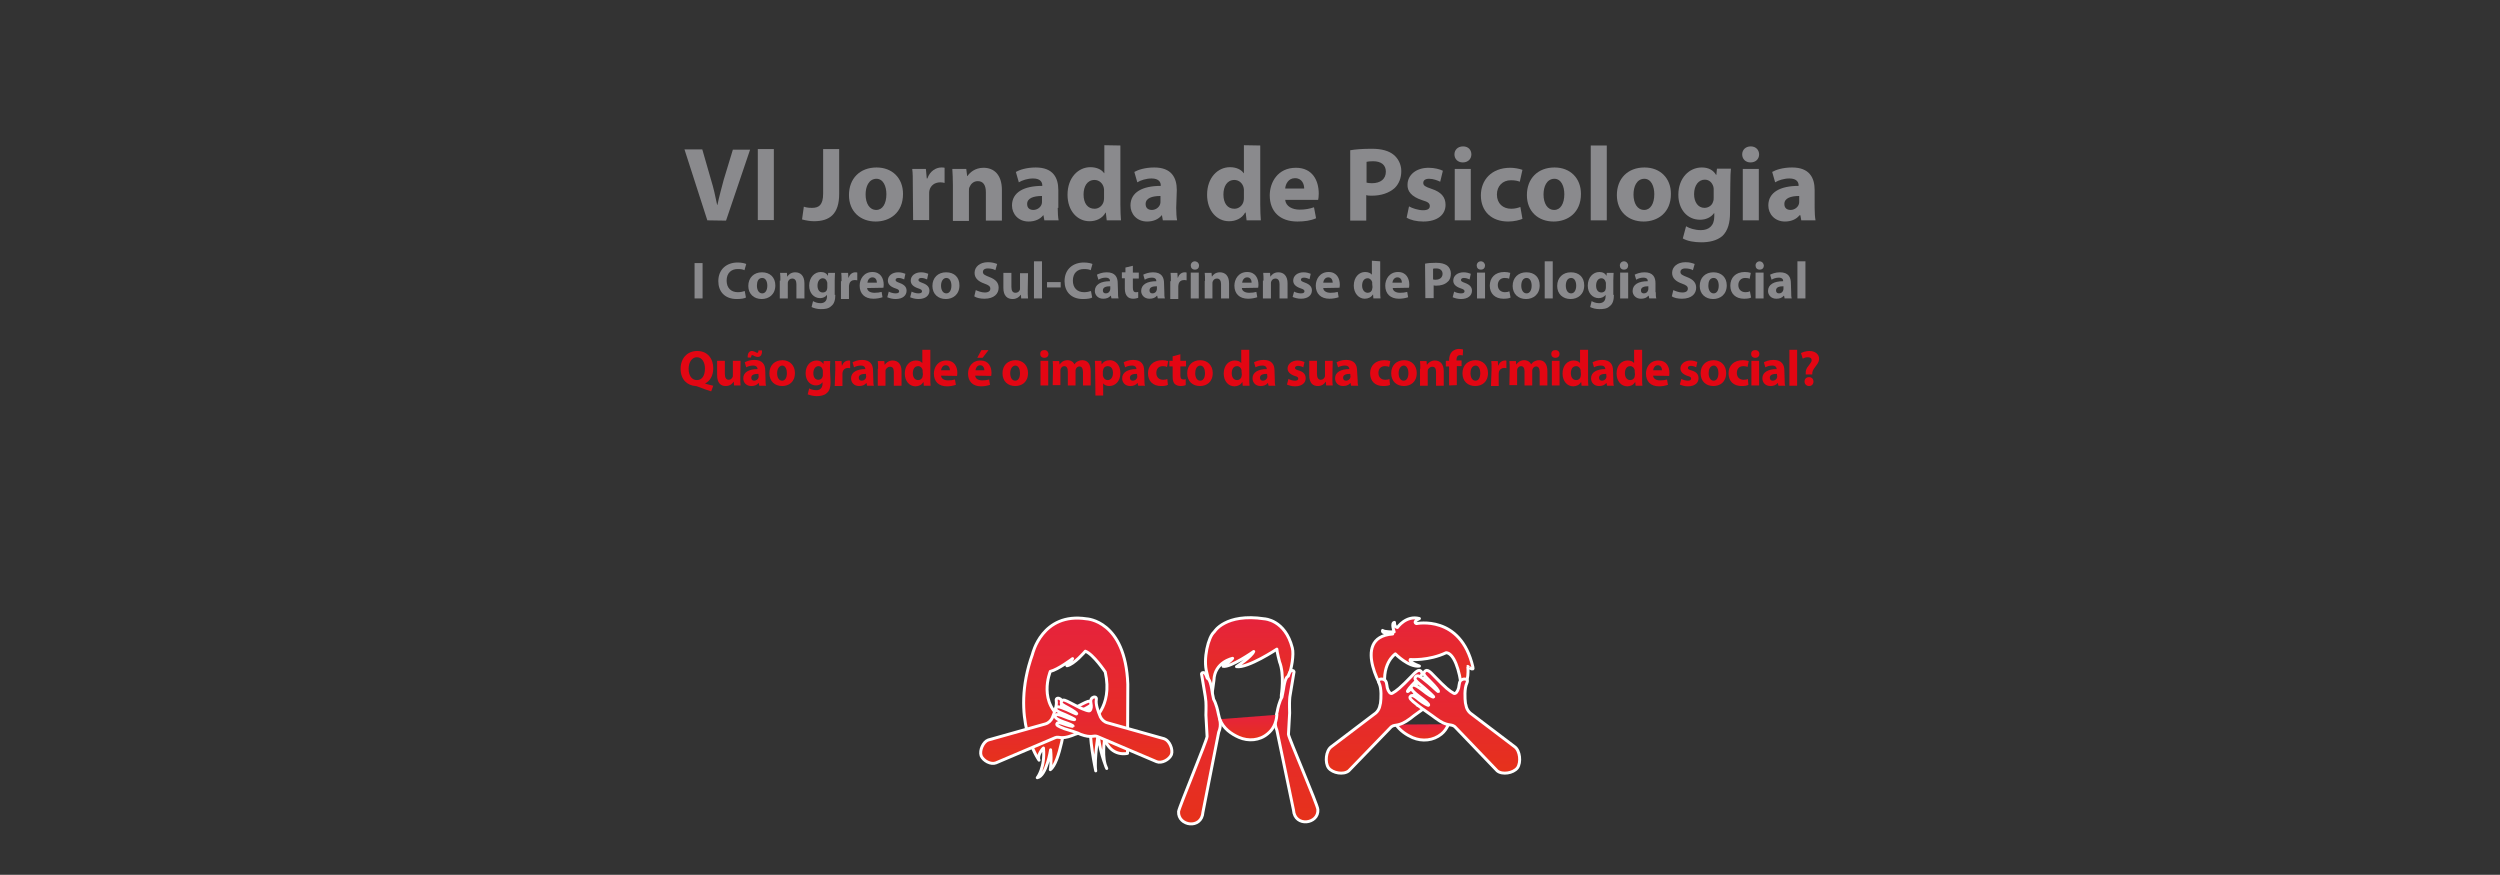 <?xml version="1.0" encoding="utf-8"?>
<!-- Generator: Adobe Illustrator 18.0.0, SVG Export Plug-In . SVG Version: 6.00 Build 0)  -->
<!DOCTYPE svg PUBLIC "-//W3C//DTD SVG 1.1//EN" "http://www.w3.org/Graphics/SVG/1.1/DTD/svg11.dtd">
<svg version="1.1" id="Camada_1" xmlns="http://www.w3.org/2000/svg" xmlns:xlink="http://www.w3.org/1999/xlink" x="0px" y="0px"
	 viewBox="0 448 841.9 294.6" enable-background="new 0 448 841.9 294.6" xml:space="preserve">
<rect x="0" y="448" width="841.9" height="294.6" fill="#333333" stroke="none"/>
<g>
	<path fill="#8A8A8D" d="M238.2,522.2l-7.7-23.9h6l2.9,10.1c0.9,2.9,1.5,5.6,2.1,8.6h0.1c0.6-2.9,1.4-5.7,2.1-8.4l3.1-10.2h5.8
		l-8.1,23.9L238.2,522.2L238.2,522.2z"/>
	<path fill="#8A8A8D" d="M260.6,498.2v23.9h-5.4v-23.9C255.2,498.2,260.6,498.2,260.6,498.2z"/>
	<path fill="#8A8A8D" d="M277.2,498.2h5.4v15.1c0,6.8-3.2,9.2-8.5,9.2c-1.3,0-2.9-0.3-4-0.6l0.6-4.3c0.8,0.3,1.7,0.4,2.8,0.4
		c2.3,0,3.7-1,3.7-4.8L277.2,498.2L277.2,498.2z"/>
	<path fill="#8A8A8D" d="M304.1,513.3c0,6.4-4.5,9.3-9.2,9.3c-5.1,0-9-3.3-9-8.9s3.7-9.3,9.3-9.3C300.5,504.4,304.1,508,304.1,513.3
		z M291.5,513.5c0,3,1.3,5.2,3.6,5.2c2.1,0,3.4-2.1,3.4-5.3c0-2.6-1-5.2-3.4-5.2C292.5,508.3,291.5,510.9,291.5,513.5z"/>
	<path fill="#8A8A8D" d="M307.4,510.6c0-2.6,0-4.3-0.2-5.7h4.6l0.3,3.2h0.2c0.9-2.6,3-3.7,4.7-3.7c0.5,0,0.8,0,1.1,0.1v5.1
		c-0.4-0.1-0.9-0.2-1.4-0.2c-2,0-3.3,1.1-3.7,2.7c-0.1,0.3-0.1,0.8-0.1,1.2v8.8h-5.4L307.4,510.6L307.4,510.6z"/>
	<path fill="#8A8A8D" d="M320.9,510.4c0-2.1-0.1-4-0.2-5.5h4.7l0.3,2.4h0.1c0.7-1.1,2.5-2.8,5.4-2.8c3.6,0,6.2,2.4,6.2,7.5v10.3H332
		v-9.6c0-2.2-0.8-3.7-2.7-3.7c-1.5,0-2.4,1-2.8,2c-0.2,0.3-0.2,0.9-0.2,1.4v10h-5.4V510.4L320.9,510.4z"/>
	<path fill="#8A8A8D" d="M356.2,518c0,1.6,0.1,3.2,0.3,4.2h-4.8l-0.3-1.7h-0.1c-1.1,1.4-2.9,2.1-4.9,2.1c-3.5,0-5.6-2.6-5.6-5.4
		c0-4.5,4.1-6.6,10.2-6.6v-0.2c0-0.9-0.5-2.3-3.1-2.3c-1.8,0-3.7,0.6-4.8,1.3l-1-3.5c1.2-0.7,3.6-1.5,6.7-1.5c5.8,0,7.6,3.4,7.6,7.6
		V518L356.2,518z M350.9,514c-2.8,0-5,0.7-5,2.7c0,1.4,0.9,2,2.1,2c1.3,0,2.5-0.9,2.8-2c0.1-0.3,0.1-0.6,0.1-0.9V514L350.9,514z"/>
	<path fill="#8A8A8D" d="M377.3,497v20c0,2,0.1,4,0.2,5.2h-4.8l-0.3-2.6h-0.1c-1.1,2-3.2,2.9-5.4,2.9c-4.1,0-7.4-3.5-7.4-8.9
		c0-5.9,3.7-9.3,7.7-9.3c2.1,0,3.8,0.8,4.6,2h0.1v-9.4L377.3,497L377.3,497z M371.8,512.2c0-0.3,0-0.7-0.1-1
		c-0.3-1.4-1.5-2.6-3.1-2.6c-2.5,0-3.7,2.2-3.7,4.9c0,3,1.4,4.8,3.7,4.8c1.5,0,2.8-1.1,3.1-2.6c0.1-0.4,0.1-0.9,0.1-1.3L371.8,512.2
		L371.8,512.2z"/>
	<path fill="#8A8A8D" d="M396.1,518c0,1.6,0.1,3.2,0.3,4.2h-4.8l-0.3-1.7h-0.1c-1.1,1.4-2.9,2.1-4.9,2.1c-3.5,0-5.6-2.6-5.6-5.4
		c0-4.5,4.1-6.6,10.2-6.6v-0.2c0-0.9-0.5-2.3-3.1-2.3c-1.8,0-3.7,0.6-4.8,1.3l-1-3.5c1.2-0.7,3.6-1.5,6.7-1.5c5.8,0,7.6,3.4,7.6,7.6
		L396.1,518L396.1,518z M390.8,514c-2.8,0-5,0.7-5,2.7c0,1.4,0.9,2,2.1,2c1.3,0,2.5-0.9,2.8-2c0.1-0.3,0.1-0.6,0.1-0.9V514z"/>
	<path fill="#8A8A8D" d="M424.4,497v20c0,2,0.1,4,0.2,5.2h-4.8l-0.3-2.6h-0.2c-1.1,2-3.2,2.9-5.4,2.9c-4.1,0-7.4-3.5-7.4-8.9
		c0-5.9,3.7-9.3,7.7-9.3c2.1,0,3.8,0.8,4.6,2h0.1v-9.4L424.4,497L424.4,497z M418.9,512.2c0-0.3,0-0.7-0.1-1
		c-0.3-1.4-1.5-2.6-3.1-2.6c-2.5,0-3.7,2.2-3.7,4.9c0,3,1.4,4.8,3.7,4.8c1.5,0,2.8-1.1,3.1-2.6c0.1-0.4,0.1-0.9,0.1-1.3L418.9,512.2
		L418.9,512.2z"/>
	<path fill="#8A8A8D" d="M432.8,515.3c0.2,2.2,2.4,3.3,4.9,3.3c1.9,0,3.3-0.3,4.8-0.8l0.7,3.7c-1.8,0.8-3.9,1.1-6.3,1.1
		c-5.9,0-9.3-3.4-9.3-8.8c0-4.4,2.7-9.3,8.8-9.3c5.6,0,7.7,4.3,7.7,8.7c0,0.9-0.1,1.7-0.2,2.1L432.8,515.3L432.8,515.3z
		 M439.2,511.5c0-1.3-0.6-3.5-3.1-3.5c-2.3,0-3.2,2.1-3.3,3.5H439.2z"/>
	<path fill="#8A8A8D" d="M454.7,498.6c1.7-0.3,4-0.5,7.3-0.5s5.7,0.7,7.3,2c1.5,1.2,2.6,3.2,2.6,5.5c0,2.4-0.8,4.3-2.2,5.7
		c-1.9,1.7-4.6,2.6-7.7,2.6c-0.7,0-1.4,0-1.9-0.2v8.6h-5.4V498.6z M460.2,509.5c0.4,0.1,1,0.2,1.8,0.2c2.9,0,4.7-1.4,4.7-3.9
		c0-2.2-1.5-3.5-4.3-3.5c-1.1,0-1.8,0.1-2.2,0.2V509.5z"/>
	<path fill="#8A8A8D" d="M474.5,517.5c1,0.6,3.1,1.3,4.7,1.3c1.6,0,2.3-0.5,2.3-1.4s-0.5-1.4-2.6-2c-3.7-1.2-5-3.1-4.9-5.2
		c0-3.2,2.8-5.7,7.1-5.7c2,0,3.8,0.5,4.8,1l-0.9,3.7c-0.8-0.4-2.3-1-3.7-1c-1.3,0-2,0.5-2,1.4c0,0.9,0.7,1.3,2.8,2
		c3.3,1.1,4.7,2.8,4.7,5.4c0,3.2-2.6,5.6-7.5,5.6c-2.3,0-4.3-0.5-5.6-1.3L474.5,517.5z"/>
	<path fill="#8A8A8D" d="M495.5,500c0,1.5-1.1,2.7-2.9,2.7c-1.7,0-2.8-1.2-2.8-2.7c0-1.5,1.1-2.7,2.9-2.7S495.5,498.5,495.5,500z
		 M489.9,522.2v-17.3h5.4v17.3H489.9z"/>
	<path fill="#8A8A8D" d="M512.7,521.7c-0.9,0.4-2.8,0.9-4.8,0.9c-5.6,0-9.2-3.4-9.2-8.8c0-5.1,3.5-9.3,9.9-9.3c1.4,0,3,0.3,4.1,0.7
		l-0.9,4c-0.7-0.3-1.6-0.5-3-0.5c-2.8,0-4.7,2-4.7,4.8c0,3.1,2.1,4.8,4.8,4.8c1.3,0,2.3-0.3,3.1-0.6L512.7,521.7z"/>
	<path fill="#8A8A8D" d="M532.4,513.3c0,6.4-4.5,9.3-9.2,9.3c-5.1,0-9-3.3-9-8.9s3.7-9.3,9.3-9.3C528.8,504.4,532.4,508,532.4,513.3
		z M519.8,513.5c0,3,1.3,5.2,3.6,5.2c2.1,0,3.4-2.1,3.4-5.3c0-2.6-1-5.2-3.4-5.2C520.8,508.3,519.8,510.9,519.8,513.5z"/>
	<path fill="#8A8A8D" d="M535.7,497h5.4v25.2h-5.4V497z"/>
	<path fill="#8A8A8D" d="M562.7,513.3c0,6.4-4.5,9.3-9.2,9.3c-5.1,0-9-3.3-9-8.9s3.7-9.3,9.3-9.3C559.1,504.4,562.7,508,562.7,513.3
		z M550.1,513.5c0,3,1.3,5.2,3.6,5.2c2.1,0,3.4-2.1,3.4-5.3c0-2.6-1-5.2-3.4-5.2C551.1,508.3,550.1,510.9,550.1,513.5z"/>
	<path fill="#8A8A8D" d="M582.6,519.7c0,3.3-0.7,6-2.6,7.8c-1.9,1.6-4.5,2.1-7.1,2.1c-2.3,0-4.7-0.4-6.2-1.3l1.1-4.1
		c1.1,0.7,3,1.3,5,1.3c2.6,0,4.5-1.4,4.5-4.6v-1.1h-0.1c-1,1.4-2.7,2.2-4.7,2.2c-4.3,0-7.3-3.5-7.3-8.4c0-5.6,3.6-9.2,7.9-9.2
		c2.4,0,3.9,1,4.8,2.5h0.1l0.2-2.1h4.7c-0.1,1.1-0.2,2.6-0.2,5.2L582.6,519.7L582.6,519.7z M577.1,511.9c0-0.3,0-0.7-0.1-1
		c-0.4-1.4-1.4-2.4-2.9-2.4c-2,0-3.6,1.8-3.6,4.9c0,2.6,1.3,4.6,3.5,4.6c1.4,0,2.6-0.9,2.9-2.1c0.2-0.4,0.2-1,0.2-1.4V511.9z"/>
	<path fill="#8A8A8D" d="M592.4,500c0,1.5-1.1,2.7-2.9,2.7c-1.7,0-2.8-1.2-2.8-2.7c0-1.5,1.1-2.7,2.9-2.7
		C591.3,497.3,592.4,498.5,592.4,500z M586.9,522.2v-17.3h5.4v17.3H586.9z"/>
	<path fill="#8A8A8D" d="M611.1,518c0,1.6,0.1,3.2,0.3,4.2h-4.8l-0.3-1.7H606c-1.1,1.4-2.9,2.1-4.9,2.1c-3.5,0-5.6-2.6-5.6-5.4
		c0-4.5,4.1-6.6,10.2-6.6v-0.2c0-0.9-0.5-2.3-3.1-2.3c-1.8,0-3.7,0.6-4.8,1.3l-1-3.5c1.2-0.7,3.6-1.5,6.7-1.5c5.8,0,7.6,3.4,7.6,7.6
		L611.1,518L611.1,518z M605.9,514c-2.8,0-5,0.7-5,2.7c0,1.4,0.9,2,2.1,2c1.3,0,2.5-0.9,2.8-2c0.1-0.3,0.1-0.6,0.1-0.9L605.9,514
		L605.9,514z"/>
</g>
<g>
	<path fill="#8A8A8D" d="M236.6,536.6v11.9h-2.7v-11.9H236.6z"/>
	<path fill="#8A8A8D" d="M251.2,548.2c-0.5,0.3-1.6,0.5-3.1,0.5c-4.1,0-6.2-2.6-6.2-6c0-4.1,2.9-6.3,6.5-6.3c1.4,0,2.5,0.3,2.9,0.5
		l-0.6,2.1c-0.5-0.3-1.3-0.4-2.3-0.4c-2.1,0-3.7,1.3-3.7,3.9c0,2.4,1.4,3.9,3.8,3.9c0.9,0,1.7-0.2,2.3-0.4L251.2,548.2z"/>
	<path fill="#8A8A8D" d="M261.1,544.1c0,3.1-2.2,4.6-4.6,4.6c-2.6,0-4.5-1.7-4.5-4.4c0-2.8,1.9-4.6,4.6-4.6
		C259.3,539.7,261.1,541.4,261.1,544.1z M254.9,544.2c0,1.4,0.6,2.6,1.8,2.6c1,0,1.7-1,1.7-2.6c0-1.3-0.5-2.6-1.7-2.6
		C255.3,541.6,254.9,542.9,254.9,544.2z"/>
	<path fill="#8A8A8D" d="M262.8,542.6c0-1.1,0-2-0.1-2.7h2.3l0.1,1.2h0.1c0.3-0.6,1.2-1.4,2.6-1.4c1.8,0,3.1,1.2,3.1,3.7v5.1h-2.7
		v-4.8c0-1.1-0.4-1.9-1.4-1.9c-0.8,0-1.2,0.5-1.4,1c-0.1,0.2-0.1,0.4-0.1,0.7v5h-2.7v-6H262.8z"/>
	<path fill="#8A8A8D" d="M281.3,547.2c0,1.7-0.3,3.1-1.4,3.9c-0.9,0.9-2.2,1-3.5,1c-1.1,0-2.3-0.3-3.1-0.7l0.5-2
		c0.5,0.3,1.4,0.7,2.5,0.7c1.3,0,2.2-0.7,2.2-2.3v-0.5l0,0c-0.5,0.7-1.4,1.1-2.3,1.1c-2.1,0-3.7-1.7-3.7-4.2c0-2.8,1.8-4.6,3.9-4.6
		c1.2,0,2,0.5,2.4,1.3l0,0l0.1-1h2.3c0,0.6-0.1,1.3-0.1,2.6v4.8H281.3z M278.6,543.4c0-0.2,0-0.3-0.1-0.5c-0.2-0.7-0.7-1.2-1.4-1.2
		c-1,0-1.8,0.9-1.8,2.5c0,1.3,0.6,2.3,1.8,2.3c0.7,0,1.3-0.4,1.4-1.1c0.1-0.2,0.1-0.5,0.1-0.8V543.4z"/>
	<path fill="#8A8A8D" d="M283.4,542.7c0-1.3,0-2.1-0.1-2.8h2.3l0.1,1.6h0.1c0.4-1.3,1.4-1.8,2.3-1.8c0.3,0,0.3,0,0.6,0.1v2.6
		c-0.2,0-0.4-0.1-0.8-0.1c-1,0-1.7,0.5-1.9,1.4c0,0.2-0.1,0.4-0.1,0.6v4.4h-2.7v-6H283.4z"/>
	<path fill="#8A8A8D" d="M292,545c0.1,1.1,1.2,1.6,2.5,1.6c0.9,0,1.7-0.1,2.4-0.3l0.3,1.8c-0.9,0.3-2,0.5-3.1,0.5
		c-2.9,0-4.6-1.7-4.6-4.4c0-2.2,1.4-4.6,4.3-4.6c2.8,0,3.8,2.2,3.8,4.3c0,0.4-0.1,0.9-0.1,1L292,545L292,545z M295.3,543.2
		c0-0.7-0.3-1.8-1.5-1.8c-1.1,0-1.6,1-1.7,1.8H295.3z"/>
	<path fill="#8A8A8D" d="M299.3,546.2c0.5,0.3,1.5,0.6,2.3,0.6c0.9,0,1.2-0.3,1.2-0.7c0-0.4-0.3-0.7-1.3-1c-1.8-0.6-2.5-1.5-2.5-2.6
		c0-1.6,1.4-2.8,3.5-2.8c1,0,1.9,0.3,2.4,0.5l-0.4,1.9c-0.4-0.2-1.2-0.5-1.9-0.5c-0.7,0-1,0.3-1,0.7c0,0.4,0.3,0.6,1.4,1
		c1.6,0.6,2.3,1.4,2.3,2.6c0,1.6-1.3,2.8-3.7,2.8c-1.1,0-2.1-0.3-2.8-0.6L299.3,546.2z"/>
	<path fill="#8A8A8D" d="M307,546.2c0.5,0.3,1.5,0.6,2.3,0.6c0.9,0,1.2-0.3,1.2-0.7c0-0.4-0.3-0.7-1.3-1c-1.8-0.6-2.5-1.5-2.5-2.6
		c0-1.6,1.4-2.8,3.5-2.8c1,0,1.9,0.3,2.4,0.5l-0.4,1.9c-0.4-0.2-1.2-0.5-1.9-0.5c-0.7,0-1,0.3-1,0.7c0,0.4,0.3,0.6,1.4,1
		c1.6,0.6,2.3,1.4,2.3,2.6c0,1.6-1.3,2.8-3.7,2.8c-1.1,0-2.1-0.3-2.8-0.6L307,546.2z"/>
	<path fill="#8A8A8D" d="M323.1,544.1c0,3.1-2.2,4.6-4.6,4.6c-2.6,0-4.5-1.7-4.5-4.4c0-2.8,1.9-4.6,4.6-4.6
		C321.4,539.7,323.1,541.4,323.1,544.1z M316.9,544.2c0,1.4,0.6,2.6,1.8,2.6c1,0,1.7-1,1.7-2.6c0-1.3-0.5-2.6-1.7-2.6
		C317.5,541.6,316.9,542.9,316.9,544.2z"/>
	<path fill="#8A8A8D" d="M328.6,545.7c0.7,0.3,1.9,0.8,3,0.8c1.3,0,1.9-0.5,1.9-1.3c0-0.8-0.6-1.2-2-1.7c-2-0.7-3.3-1.8-3.3-3.6
		c0-2,1.7-3.6,4.5-3.6c1.4,0,2.3,0.3,3.1,0.6l-0.6,2.1c-0.4-0.3-1.4-0.6-2.5-0.6c-1.2,0-1.7,0.5-1.7,1.2c0,0.8,0.7,1.1,2.2,1.7
		c2.1,0.8,3.1,1.9,3.1,3.6c0,2-1.5,3.7-4.8,3.7c-1.4,0-2.7-0.3-3.4-0.8L328.6,545.7z"/>
	<path fill="#8A8A8D" d="M346.1,545.7c0,1.1,0,2,0.1,2.8h-2.3l-0.1-1.2h-0.1c-0.3,0.5-1.2,1.4-2.7,1.4c-1.8,0-3.1-1.1-3.1-3.7v-5.1
		h2.7v4.7c0,1.3,0.4,2,1.4,2c0.8,0,1.2-0.5,1.4-0.9c0.1-0.2,0.1-0.3,0.1-0.6V540h2.7L346.1,545.7L346.1,545.7z"/>
	<path fill="#8A8A8D" d="M348.2,536h2.7v12.5h-2.7V536z"/>
	<path fill="#8A8A8D" d="M357.2,543v1.8h-4.6V543H357.2z"/>
	<path fill="#8A8A8D" d="M367.8,548.2c-0.5,0.3-1.6,0.5-3.1,0.5c-4.1,0-6.2-2.6-6.2-6c0-4.1,2.9-6.3,6.5-6.3c1.4,0,2.5,0.3,2.9,0.5
		l-0.6,2.1c-0.5-0.3-1.3-0.4-2.3-0.4c-2.1,0-3.7,1.3-3.7,3.9c0,2.4,1.4,3.9,3.8,3.9c0.9,0,1.7-0.2,2.3-0.4L367.8,548.2z"/>
	<path fill="#8A8A8D" d="M376.5,546.4c0,0.9,0,1.6,0.2,2.1h-2.4l-0.2-0.9H374c-0.6,0.7-1.4,1-2.5,1c-1.8,0-2.8-1.3-2.8-2.6
		c0-2.2,2-3.3,5.1-3.3v-0.1c0-0.5-0.3-1.1-1.5-1.1c-0.9,0-1.8,0.3-2.4,0.7l-0.5-1.7c0.6-0.3,1.8-0.8,3.3-0.8c2.9,0,3.7,1.7,3.7,3.7
		L376.5,546.4L376.5,546.4z M373.9,544.4c-1.4,0-2.5,0.3-2.5,1.4c0,0.7,0.4,1,1,1c0.7,0,1.2-0.4,1.4-1c0-0.2,0.1-0.3,0.1-0.4
		L373.9,544.4L373.9,544.4z"/>
	<path fill="#8A8A8D" d="M381.5,537.5v2.3h2v2h-2v3.1c0,1,0.3,1.5,1,1.5c0.3,0,0.5,0,0.8-0.1v2c-0.3,0.1-1,0.3-1.7,0.3
		c-0.9,0-1.6-0.3-2-0.8c-0.5-0.5-0.8-1.4-0.8-2.6v-3.5h-1v-2h1.2v-1.6L381.5,537.5z"/>
	<path fill="#8A8A8D" d="M392.1,546.4c0,0.9,0,1.6,0.2,2.1h-2.4l-0.2-0.9h-0.1c-0.6,0.7-1.4,1-2.5,1c-1.8,0-2.8-1.3-2.8-2.6
		c0-2.2,2-3.3,5.1-3.3v-0.1c0-0.5-0.3-1.1-1.5-1.1c-0.9,0-1.8,0.3-2.4,0.7l-0.5-1.7c0.6-0.3,1.8-0.8,3.3-0.8c2.9,0,3.7,1.7,3.7,3.7
		L392.1,546.4L392.1,546.4z M389.6,544.4c-1.4,0-2.5,0.3-2.5,1.4c0,0.7,0.4,1,1,1c0.7,0,1.2-0.4,1.4-1c0-0.2,0.1-0.3,0.1-0.4
		L389.6,544.4L389.6,544.4z"/>
	<path fill="#8A8A8D" d="M394.3,542.7c0-1.3,0-2.1-0.1-2.8h2.3l0.1,1.6h0.1c0.4-1.3,1.4-1.8,2.3-1.8c0.3,0,0.3,0,0.6,0.1v2.6
		c-0.2,0-0.4-0.1-0.8-0.1c-1,0-1.7,0.5-1.9,1.4c0,0.2-0.1,0.4-0.1,0.6v4.4h-2.7v-6H394.3z"/>
	<path fill="#8A8A8D" d="M403.8,537.4c0,0.8-0.5,1.4-1.4,1.4c-0.9,0-1.4-0.6-1.4-1.4c0-0.8,0.6-1.4,1.4-1.4
		C403.3,536.1,403.8,536.7,403.8,537.4z M401,548.5v-8.7h2.7v8.7H401z"/>
	<path fill="#8A8A8D" d="M405.8,542.6c0-1.1,0-2-0.1-2.7h2.3l0.1,1.2h0.1c0.3-0.6,1.2-1.4,2.6-1.4c1.8,0,3.1,1.2,3.1,3.7v5.1h-2.7
		v-4.8c0-1.1-0.4-1.9-1.4-1.9c-0.8,0-1.2,0.5-1.4,1c-0.1,0.2-0.1,0.4-0.1,0.7v5h-2.6V542.6z"/>
	<path fill="#8A8A8D" d="M418.2,545c0.1,1.1,1.2,1.6,2.5,1.6c0.9,0,1.7-0.1,2.4-0.3l0.3,1.8c-0.9,0.3-2,0.5-3.1,0.5
		c-2.9,0-4.6-1.7-4.6-4.4c0-2.2,1.4-4.6,4.3-4.6c2.8,0,3.8,2.2,3.8,4.3c0,0.4-0.1,0.9-0.1,1L418.2,545L418.2,545z M421.5,543.2
		c0-0.7-0.3-1.8-1.5-1.8c-1.1,0-1.6,1-1.7,1.8H421.5z"/>
	<path fill="#8A8A8D" d="M425.5,542.6c0-1.1,0-2-0.1-2.7h2.3l0.1,1.2h0.1c0.3-0.6,1.2-1.4,2.6-1.4c1.8,0,3.1,1.2,3.1,3.7v5.1h-2.7
		v-4.8c0-1.1-0.4-1.9-1.4-1.9c-0.8,0-1.2,0.5-1.4,1c-0.1,0.2-0.1,0.4-0.1,0.7v5h-2.7v-6H425.5z"/>
	<path fill="#8A8A8D" d="M435.8,546.2c0.5,0.3,1.5,0.6,2.3,0.6c0.9,0,1.2-0.3,1.2-0.7c0-0.4-0.3-0.7-1.3-1c-1.8-0.6-2.5-1.5-2.5-2.6
		c0-1.6,1.4-2.8,3.5-2.8c1,0,1.9,0.3,2.4,0.5L441,542c-0.4-0.2-1.2-0.5-1.9-0.5c-0.7,0-1,0.3-1,0.7c0,0.4,0.3,0.6,1.4,1
		c1.6,0.6,2.3,1.4,2.3,2.6c0,1.6-1.3,2.8-3.7,2.8c-1.1,0-2.1-0.3-2.8-0.6L435.8,546.2z"/>
	<path fill="#8A8A8D" d="M445.6,545c0.1,1.1,1.2,1.6,2.5,1.6c0.9,0,1.7-0.1,2.4-0.3l0.3,1.8c-0.9,0.3-2,0.5-3.1,0.5
		c-2.9,0-4.6-1.7-4.6-4.4c0-2.2,1.4-4.6,4.3-4.6c2.8,0,3.8,2.2,3.8,4.3c0,0.4-0.1,0.9-0.1,1L445.6,545L445.6,545z M448.8,543.2
		c0-0.7-0.3-1.8-1.5-1.8c-1.1,0-1.6,1-1.7,1.8H448.8z"/>
	<path fill="#8A8A8D" d="M464.8,536v9.9c0,0.9,0,2,0.1,2.6h-2.4l-0.1-1.3h-0.1c-0.5,0.9-1.6,1.4-2.7,1.4c-2,0-3.7-1.8-3.7-4.4
		c0-2.9,1.8-4.6,3.8-4.6c1.1,0,1.9,0.4,2.3,0.9l0,0v-4.7L464.8,536L464.8,536z M462.1,543.5c0-0.2,0-0.3,0-0.5
		c-0.2-0.7-0.8-1.3-1.5-1.3c-1.3,0-1.9,1.1-1.9,2.5c0,1.4,0.8,2.4,1.9,2.4c0.8,0,1.4-0.5,1.5-1.3c0-0.2,0.1-0.4,0.1-0.6L462.1,543.5
		L462.1,543.5z"/>
	<path fill="#8A8A8D" d="M469,545c0.1,1.1,1.2,1.6,2.5,1.6c0.9,0,1.7-0.1,2.4-0.3l0.3,1.8c-0.9,0.3-2,0.5-3.1,0.5
		c-2.9,0-4.6-1.7-4.6-4.4c0-2.2,1.4-4.6,4.3-4.6c2.8,0,3.8,2.2,3.8,4.3c0,0.4-0.1,0.9-0.1,1L469,545L469,545z M472.1,543.2
		c0-0.7-0.3-1.8-1.5-1.8c-1.1,0-1.6,1-1.7,1.8H472.1z"/>
	<path fill="#8A8A8D" d="M479.9,536.8c0.9-0.2,2-0.3,3.7-0.3c1.7,0,2.8,0.3,3.7,0.9c0.8,0.6,1.3,1.6,1.3,2.7s-0.3,2.2-1.1,2.8
		c-0.9,0.9-2.3,1.3-3.8,1.3c-0.3,0-0.7,0-0.9-0.1v4.3H480L479.9,536.8L479.9,536.8z M482.6,542.1c0.3,0.1,0.5,0.1,0.9,0.1
		c1.4,0,2.3-0.8,2.3-2c0-1.1-0.8-1.8-2.1-1.8c-0.5,0-0.9,0-1.1,0.1V542.1L482.6,542.1z"/>
	<path fill="#8A8A8D" d="M489.7,546.2c0.5,0.3,1.5,0.6,2.3,0.6c0.9,0,1.2-0.3,1.2-0.7c0-0.4-0.3-0.7-1.3-1c-1.8-0.6-2.5-1.5-2.5-2.6
		c0-1.6,1.4-2.8,3.5-2.8c1,0,1.9,0.3,2.4,0.5l-0.4,1.9c-0.4-0.2-1.2-0.5-1.9-0.5s-1,0.3-1,0.7c0,0.4,0.3,0.6,1.4,1
		c1.6,0.6,2.3,1.4,2.3,2.6c0,1.6-1.3,2.8-3.7,2.8c-1.1,0-2.1-0.3-2.8-0.6L489.7,546.2z"/>
	<path fill="#8A8A8D" d="M500.1,537.4c0,0.8-0.5,1.4-1.4,1.4c-0.9,0-1.4-0.6-1.4-1.4c0-0.8,0.6-1.4,1.4-1.4S500.1,536.7,500.1,537.4
		z M497.4,548.5v-8.7h2.7v8.7H497.4z"/>
	<path fill="#8A8A8D" d="M508.7,548.2c-0.5,0.3-1.4,0.4-2.4,0.4c-2.8,0-4.6-1.7-4.6-4.4c0-2.6,1.7-4.6,4.9-4.6c0.7,0,1.4,0.1,2,0.3
		l-0.4,2c-0.3-0.2-0.8-0.3-1.5-0.3c-1.4,0-2.3,1-2.3,2.4c0,1.5,1,2.4,2.4,2.4c0.6,0,1.1-0.1,1.5-0.3L508.7,548.2z"/>
	<path fill="#8A8A8D" d="M518.5,544.1c0,3.1-2.2,4.6-4.6,4.6c-2.6,0-4.5-1.7-4.5-4.4c0-2.8,1.9-4.6,4.6-4.6
		C516.8,539.7,518.5,541.4,518.5,544.1z M512.3,544.2c0,1.4,0.6,2.6,1.8,2.6c1,0,1.7-1,1.7-2.6c0-1.3-0.5-2.6-1.7-2.6
		C512.8,541.6,512.3,542.9,512.3,544.2z"/>
	<path fill="#8A8A8D" d="M520.2,536h2.7v12.5h-2.7V536z"/>
	<path fill="#8A8A8D" d="M533.5,544.1c0,3.1-2.2,4.6-4.6,4.6c-2.6,0-4.5-1.7-4.5-4.4c0-2.8,1.9-4.6,4.6-4.6
		C531.8,539.7,533.5,541.4,533.5,544.1z M527.3,544.2c0,1.4,0.6,2.6,1.8,2.6c1,0,1.7-1,1.7-2.6c0-1.3-0.5-2.6-1.7-2.6
		C527.8,541.6,527.3,542.9,527.3,544.2z"/>
	<path fill="#8A8A8D" d="M543.5,547.2c0,1.7-0.3,3.1-1.4,3.9c-0.9,0.9-2.2,1-3.5,1c-1.2,0-2.3-0.3-3.1-0.7l0.5-2
		c0.5,0.3,1.4,0.7,2.5,0.7c1.3,0,2.2-0.7,2.2-2.3v-0.5l0,0c-0.5,0.7-1.4,1.1-2.3,1.1c-2.1,0-3.7-1.7-3.7-4.2c0-2.8,1.8-4.6,3.9-4.6
		c1.2,0,2,0.5,2.4,1.3l0,0l0.1-1h2.3c0,0.6-0.1,1.3-0.1,2.6v4.8H543.5z M540.8,543.4c0-0.2,0-0.3-0.1-0.5c-0.2-0.7-0.7-1.2-1.4-1.2
		c-1,0-1.8,0.9-1.8,2.5c0,1.3,0.6,2.3,1.8,2.3c0.7,0,1.3-0.4,1.4-1.1c0.1-0.2,0.1-0.5,0.1-0.8V543.4z"/>
	<path fill="#8A8A8D" d="M548.3,537.4c0,0.8-0.5,1.4-1.4,1.4c-0.9,0-1.4-0.6-1.4-1.4c0-0.8,0.6-1.4,1.4-1.4S548.3,536.7,548.3,537.4
		z M545.6,548.5v-8.7h2.7v8.7H545.6z"/>
	<path fill="#8A8A8D" d="M557.6,546.4c0,0.9,0,1.6,0.2,2.1h-2.4l-0.2-0.9h-0.1c-0.6,0.7-1.4,1-2.5,1c-1.8,0-2.8-1.3-2.8-2.6
		c0-2.2,2-3.3,5.1-3.3v-0.1c0-0.5-0.3-1.1-1.5-1.1c-0.9,0-1.8,0.3-2.4,0.7l-0.5-1.7c0.6-0.3,1.8-0.8,3.3-0.8c2.9,0,3.7,1.7,3.7,3.7
		V546.4L557.6,546.4z M555.1,544.4c-1.4,0-2.5,0.3-2.5,1.4c0,0.7,0.4,1,1,1c0.7,0,1.2-0.4,1.4-1c0-0.2,0.1-0.3,0.1-0.4L555.1,544.4
		L555.1,544.4z"/>
	<path fill="#8A8A8D" d="M563.5,545.7c0.7,0.3,1.9,0.8,3,0.8c1.3,0,1.9-0.5,1.9-1.3c0-0.8-0.6-1.2-2-1.7c-2-0.7-3.3-1.8-3.3-3.6
		c0-2,1.7-3.6,4.5-3.6c1.4,0,2.3,0.3,3.1,0.6l-0.6,2.1c-0.4-0.3-1.4-0.6-2.5-0.6c-1.2,0-1.7,0.5-1.7,1.2c0,0.8,0.7,1.1,2.2,1.7
		c2.1,0.8,3.1,1.9,3.1,3.6c0,2-1.5,3.7-4.8,3.7c-1.4,0-2.7-0.3-3.4-0.8L563.5,545.7z"/>
	<path fill="#8A8A8D" d="M581.5,544.1c0,3.1-2.2,4.6-4.6,4.6c-2.6,0-4.5-1.7-4.5-4.4c0-2.8,1.9-4.6,4.6-4.6
		C579.7,539.7,581.5,541.4,581.5,544.1z M575.3,544.2c0,1.4,0.6,2.6,1.8,2.6c1,0,1.7-1,1.7-2.6c0-1.3-0.5-2.6-1.7-2.6
		C575.7,541.6,575.3,542.9,575.3,544.2z"/>
	<path fill="#8A8A8D" d="M589.7,548.2c-0.5,0.3-1.4,0.4-2.4,0.4c-2.8,0-4.6-1.7-4.6-4.4c0-2.6,1.7-4.6,4.9-4.6c0.7,0,1.4,0.1,2,0.3
		l-0.4,2c-0.3-0.2-0.8-0.3-1.5-0.3c-1.4,0-2.3,1-2.3,2.4c0,1.5,1,2.4,2.4,2.4c0.6,0,1.1-0.1,1.5-0.3L589.7,548.2z"/>
	<path fill="#8A8A8D" d="M594,537.4c0,0.8-0.5,1.4-1.4,1.4c-0.9,0-1.4-0.6-1.4-1.4c0-0.8,0.6-1.4,1.4-1.4
		C593.5,536.1,593.9,536.7,594,537.4z M591.2,548.5v-8.7h2.7v8.7H591.2z"/>
	<path fill="#8A8A8D" d="M603.2,546.4c0,0.9,0,1.6,0.2,2.1H601l-0.2-0.9h-0.1c-0.6,0.7-1.4,1-2.5,1c-1.8,0-2.8-1.3-2.8-2.6
		c0-2.2,2-3.3,5.1-3.3v-0.1c0-0.5-0.3-1.1-1.5-1.1c-0.9,0-1.8,0.3-2.4,0.7l-0.5-1.7c0.6-0.3,1.8-0.8,3.3-0.8c2.9,0,3.7,1.7,3.7,3.7
		L603.2,546.4L603.2,546.4z M600.6,544.4c-1.4,0-2.5,0.3-2.5,1.4c0,0.7,0.4,1,1,1c0.7,0,1.2-0.4,1.4-1c0-0.2,0.1-0.3,0.1-0.4
		L600.6,544.4L600.6,544.4z"/>
	<path fill="#8A8A8D" d="M605.3,536h2.7v12.5h-2.7V536z"/>
</g>
<g>
	<path fill="#E30613" d="M239.5,579.8c-1.6-0.5-3-1-4.5-1.6c-0.3-0.1-0.5-0.2-0.8-0.2c-2.6-0.2-5-2-5-5.8c0-3.5,2.2-6,5.6-6
		c3.5,0,5.4,2.6,5.4,5.8c0,2.6-1.2,4.4-2.7,5.1v0.1c0.9,0.3,1.9,0.5,2.7,0.7L239.5,579.8z M237.4,572.1c0-2.1-1-3.8-2.7-3.8
		s-2.8,1.7-2.8,3.9c0,2.2,1,3.8,2.8,3.8S237.4,574.4,237.4,572.1z"/>
	<path fill="#E30613" d="M249.3,575.2c0,1.1,0,2,0.1,2.6h-2.2l-0.1-1.2H247c-0.3,0.5-1.1,1.4-2.6,1.4c-1.7,0-2.9-1-2.9-3.7v-4.8h2.6
		v4.4c0,1.2,0.4,2,1.3,2c0.7,0,1.1-0.5,1.3-0.9c0.1-0.2,0.1-0.3,0.1-0.6v-4.9h2.6L249.3,575.2L249.3,575.2z"/>
	<path fill="#E30613" d="M257.8,575.9c0,0.8,0,1.5,0.2,2h-2.3l-0.2-0.9h-0.1c-0.5,0.7-1.4,1-2.4,1c-1.7,0-2.7-1.2-2.7-2.6
		c0-2.1,2-3.1,4.8-3.1v-0.1c0-0.4-0.3-1.1-1.5-1.1c-0.9,0-1.8,0.3-2.3,0.6l-0.5-1.7c0.6-0.3,1.7-0.8,3.2-0.8c2.8,0,3.7,1.6,3.7,3.6
		L257.8,575.9L257.8,575.9z M251.8,568.4c-0.1-1.4,0.5-2.2,1.4-2.2c0.4,0,0.8,0.2,1.1,0.3c0.3,0.2,0.5,0.3,0.7,0.3
		c0.3,0,0.4-0.2,0.4-0.8h1.2c0.1,1.5-0.5,2.2-1.4,2.2c-0.5,0-0.9-0.2-1.2-0.3c-0.3-0.2-0.4-0.3-0.7-0.3c-0.3,0-0.3,0.3-0.4,0.8
		L251.8,568.4L251.8,568.4z M255.4,573.9c-1.4,0-2.4,0.3-2.4,1.3c0,0.7,0.4,1,1,1c0.6,0,1.2-0.4,1.4-0.9c0-0.2,0.1-0.3,0.1-0.4
		L255.4,573.9L255.4,573.9z"/>
	<path fill="#E30613" d="M267.7,573.6c0,3.1-2.1,4.4-4.3,4.4c-2.5,0-4.3-1.6-4.3-4.3c0-2.7,1.8-4.4,4.4-4.4
		C266,569.3,267.7,571.1,267.7,573.6z M261.7,573.7c0,1.4,0.6,2.5,1.7,2.5c1,0,1.6-1,1.6-2.6c0-1.2-0.5-2.5-1.6-2.5
		C262.2,571.2,261.7,572.5,261.7,573.7z"/>
	<path fill="#E30613" d="M279.7,576.7c0,1.6-0.3,2.9-1.3,3.7c-0.9,0.8-2.1,1-3.4,1c-1.1,0-2.2-0.3-3-0.6l0.5-2
		c0.5,0.3,1.4,0.6,2.4,0.6c1.2,0,2.1-0.7,2.1-2.2v-0.5l0,0c-0.5,0.7-1.3,1.1-2.2,1.1c-2,0-3.5-1.7-3.5-4.1c0-2.7,1.7-4.3,3.7-4.3
		c1.1,0,1.9,0.5,2.3,1.2l0,0l0.1-1h2.2c0,0.5-0.1,1.3-0.1,2.5L279.7,576.7L279.7,576.7z M277.1,572.9c0-0.2,0-0.3-0.1-0.5
		c-0.2-0.7-0.7-1.1-1.4-1.1c-0.9,0-1.7,0.9-1.7,2.4c0,1.3,0.6,2.2,1.7,2.2c0.7,0,1.2-0.4,1.4-1c0.1-0.2,0.1-0.5,0.1-0.7V572.9z"/>
	<path fill="#E30613" d="M281.3,572.3c0-1.2,0-2-0.1-2.7h2.2l0.1,1.5h0.1c0.4-1.2,1.4-1.7,2.2-1.7c0.3,0,0.3,0,0.5,0.1v2.5
		c-0.2,0-0.4-0.1-0.7-0.1c-0.9,0-1.6,0.5-1.8,1.3c0,0.2-0.1,0.3-0.1,0.6v4.2h-2.6L281.3,572.3L281.3,572.3z"/>
	<path fill="#E30613" d="M294.1,575.9c0,0.8,0,1.5,0.2,2h-2.3l-0.2-0.9h-0.1c-0.5,0.7-1.4,1-2.4,1c-1.7,0-2.7-1.2-2.7-2.6
		c0-2.1,2-3.1,4.8-3.1v-0.1c0-0.4-0.3-1.1-1.5-1.1c-0.9,0-1.8,0.3-2.3,0.6l-0.5-1.7c0.6-0.3,1.7-0.8,3.2-0.8c2.8,0,3.7,1.6,3.7,3.6
		L294.1,575.9L294.1,575.9z M291.6,573.9c-1.4,0-2.4,0.3-2.4,1.3c0,0.7,0.4,1,1,1s1.2-0.4,1.4-0.9c0-0.2,0.1-0.3,0.1-0.4
		L291.6,573.9L291.6,573.9z"/>
	<path fill="#E30613" d="M295.7,572.2c0-1,0-1.9-0.1-2.6h2.2l0.1,1.2h0.1c0.3-0.5,1.2-1.4,2.6-1.4c1.7,0,3,1.1,3,3.6v4.9H301v-4.6
		c0-1.1-0.3-1.8-1.3-1.8c-0.7,0-1.1,0.5-1.4,0.9c-0.1,0.2-0.1,0.4-0.1,0.7v4.8h-2.6V572.2z"/>
	<path fill="#E30613" d="M313.3,565.8v9.6c0,0.9,0,2,0.1,2.5h-2.3l-0.1-1.2h-0.1c-0.5,0.9-1.5,1.4-2.6,1.4c-2,0-3.6-1.7-3.6-4.3
		c0-2.8,1.7-4.4,3.7-4.4c1,0,1.8,0.3,2.2,0.9l0,0v-4.5H313.3L313.3,565.8z M310.7,573.1c0-0.2,0-0.3,0-0.5c-0.2-0.7-0.7-1.3-1.5-1.3
		c-1.2,0-1.8,1-1.8,2.4c0,1.4,0.7,2.3,1.8,2.3c0.8,0,1.4-0.5,1.5-1.3c0-0.2,0.1-0.4,0.1-0.6L310.7,573.1L310.7,573.1z"/>
	<path fill="#E30613" d="M316.9,574.5c0.1,1.1,1.1,1.6,2.4,1.6c0.9,0,1.6-0.1,2.3-0.3l0.3,1.8c-0.9,0.3-1.9,0.5-3,0.5
		c-2.8,0-4.4-1.6-4.4-4.3c0-2.1,1.3-4.4,4.2-4.4c2.7,0,3.7,2.1,3.7,4.2c0,0.4-0.1,0.9-0.1,1L316.9,574.5L316.9,574.5z M319.9,572.7
		c0-0.6-0.3-1.7-1.4-1.7c-1.1,0-1.5,1-1.6,1.7H319.9z"/>
	<path fill="#E30613" d="M328.4,574.5c0.1,1.1,1.1,1.6,2.4,1.6c0.9,0,1.6-0.1,2.3-0.3l0.3,1.8c-0.9,0.3-1.9,0.5-3,0.5
		c-2.8,0-4.4-1.6-4.4-4.3c0-2.1,1.3-4.4,4.2-4.4c2.7,0,3.7,2.1,3.7,4.2c0,0.4-0.1,0.9-0.1,1L328.4,574.5L328.4,574.5z M331.5,572.7
		c0-0.6-0.3-1.7-1.4-1.7c-1.1,0-1.5,1-1.6,1.7H331.5z M332.9,565.9l-2,2.6h-1.8l1.4-2.6H332.9z"/>
	<path fill="#E30613" d="M346.2,573.6c0,3.1-2.1,4.4-4.3,4.4c-2.5,0-4.3-1.6-4.3-4.3c0-2.7,1.8-4.4,4.4-4.4
		C344.5,569.3,346.2,571.1,346.2,573.6z M340.2,573.7c0,1.4,0.6,2.5,1.7,2.5c1,0,1.6-1,1.6-2.6c0-1.2-0.5-2.5-1.6-2.5
		C340.7,571.2,340.2,572.5,340.2,573.7z"/>
	<path fill="#E30613" d="M353.1,567.2c0,0.7-0.5,1.3-1.4,1.3c-0.9,0-1.4-0.6-1.4-1.3c0-0.8,0.5-1.3,1.4-1.3
		C352.6,565.9,353,566.5,353.1,567.2z M350.4,577.8v-8.3h2.6v8.3H350.4z"/>
	<path fill="#E30613" d="M354.6,572.2c0-1,0-1.9-0.1-2.6h2.2l0.1,1.1h0.1c0.3-0.5,1.1-1.4,2.6-1.4c1.1,0,2,0.6,2.3,1.4l0,0
		c0.3-0.4,0.7-0.8,1.1-1s0.9-0.4,1.6-0.4c1.6,0,2.8,1.1,2.8,3.7v4.8h-2.6v-4.5c0-1.2-0.4-1.9-1.2-1.9c-0.6,0-1,0.4-1.2,0.9
		c-0.1,0.2-0.1,0.4-0.1,0.7v4.8h-2.6v-4.7c0-1-0.3-1.8-1.2-1.8c-0.7,0-1,0.5-1.2,0.9c-0.1,0.2-0.1,0.4-0.1,0.7v4.8h-2.6L354.6,572.2
		L354.6,572.2z"/>
	<path fill="#E30613" d="M368.8,572.3c0-1.1,0-2-0.1-2.8h2.2l0.1,1.2l0,0c0.6-0.9,1.5-1.4,2.8-1.4c1.8,0,3.5,1.6,3.5,4.3
		c0,3.1-2,4.4-3.7,4.4c-1,0-1.8-0.4-2.1-0.9l0,0v4.1h-2.6L368.8,572.3L368.8,572.3z M371.4,574.3c0,0.2,0,0.3,0.1,0.5
		c0.2,0.7,0.8,1.2,1.5,1.2c1.1,0,1.8-0.9,1.8-2.4c0-1.4-0.6-2.3-1.8-2.3c-0.8,0-1.4,0.5-1.5,1.3c0,0.2-0.1,0.3-0.1,0.4V574.3z"/>
	<path fill="#E30613" d="M385.4,575.9c0,0.8,0,1.5,0.2,2h-2.3l-0.2-0.9H383c-0.5,0.7-1.4,1-2.4,1c-1.7,0-2.7-1.2-2.7-2.6
		c0-2.1,2-3.1,4.8-3.1v-0.1c0-0.4-0.3-1.1-1.5-1.1c-0.9,0-1.8,0.3-2.3,0.6l-0.5-1.7c0.6-0.3,1.7-0.8,3.2-0.8c2.8,0,3.7,1.6,3.7,3.6
		L385.4,575.9L385.4,575.9z M382.9,573.9c-1.4,0-2.4,0.3-2.4,1.3c0,0.7,0.4,1,1,1c0.6,0,1.2-0.4,1.4-0.9c0-0.2,0.1-0.3,0.1-0.4
		L382.9,573.9L382.9,573.9z"/>
	<path fill="#E30613" d="M393.3,577.6c-0.4,0.3-1.4,0.4-2.3,0.4c-2.7,0-4.4-1.6-4.4-4.3c0-2.5,1.7-4.4,4.8-4.4c0.7,0,1.4,0.1,2,0.3
		l-0.4,2c-0.3-0.2-0.8-0.3-1.4-0.3c-1.4,0-2.2,0.9-2.2,2.3c0,1.5,1,2.3,2.3,2.3c0.6,0,1.1-0.1,1.4-0.3L393.3,577.6z"/>
	<path fill="#E30613" d="M397.5,567.3v2.2h1.9v1.9h-1.9v3c0,1,0.3,1.4,1,1.4c0.3,0,0.5,0,0.8-0.1v2c-0.3,0.1-0.9,0.3-1.7,0.3
		c-0.9,0-1.5-0.3-2-0.7c-0.5-0.5-0.7-1.3-0.7-2.5v-3.4h-1.1v-1.9h1.1V568L397.5,567.3z"/>
	<path fill="#E30613" d="M408.4,573.6c0,3.1-2.1,4.4-4.3,4.4c-2.5,0-4.3-1.6-4.3-4.3c0-2.7,1.8-4.4,4.4-4.4
		C406.7,569.3,408.4,571.1,408.4,573.6z M402.5,573.7c0,1.4,0.6,2.5,1.7,2.5c1,0,1.6-1,1.6-2.6c0-1.2-0.5-2.5-1.6-2.5
		C402.9,571.2,402.5,572.5,402.5,573.7z"/>
	<path fill="#E30613" d="M420.7,565.8v9.6c0,0.9,0,2,0.1,2.5h-2.3l-0.1-1.2h-0.1c-0.5,0.9-1.5,1.4-2.6,1.4c-2,0-3.6-1.7-3.6-4.3
		c0-2.8,1.7-4.4,3.7-4.4c1,0,1.8,0.3,2.2,0.9l0,0v-4.5H420.7L420.7,565.8z M418.1,573.1c0-0.2,0-0.3,0-0.5c-0.2-0.7-0.7-1.3-1.5-1.3
		c-1.2,0-1.8,1-1.8,2.4c0,1.4,0.7,2.3,1.8,2.3c0.8,0,1.4-0.5,1.5-1.3c0-0.2,0.1-0.4,0.1-0.6L418.1,573.1L418.1,573.1z"/>
	<path fill="#E30613" d="M429.3,575.9c0,0.8,0,1.5,0.2,2h-2.3l-0.2-0.9h-0.1c-0.5,0.7-1.4,1-2.4,1c-1.7,0-2.7-1.2-2.7-2.6
		c0-2.1,2-3.1,4.8-3.1v-0.1c0-0.4-0.3-1.1-1.5-1.1c-0.9,0-1.8,0.3-2.3,0.6l-0.5-1.7c0.6-0.3,1.7-0.8,3.2-0.8c2.8,0,3.7,1.6,3.7,3.6
		L429.3,575.9L429.3,575.9z M426.7,573.9c-1.4,0-2.4,0.3-2.4,1.3c0,0.7,0.4,1,1,1c0.6,0,1.2-0.4,1.4-0.9c0-0.2,0.1-0.3,0.1-0.4
		L426.7,573.9L426.7,573.9z"/>
	<path fill="#E30613" d="M433.9,575.6c0.5,0.3,1.4,0.6,2.2,0.6s1.1-0.3,1.1-0.7c0-0.4-0.3-0.7-1.2-0.9c-1.7-0.6-2.4-1.5-2.4-2.5
		c0-1.5,1.4-2.7,3.4-2.7c0.9,0,1.8,0.3,2.3,0.5l-0.4,1.8c-0.3-0.2-1.1-0.5-1.8-0.5c-0.6,0-1,0.3-1,0.7c0,0.4,0.3,0.6,1.4,0.9
		c1.6,0.5,2.2,1.4,2.2,2.6c0,1.5-1.2,2.7-3.6,2.7c-1.1,0-2-0.3-2.7-0.6L433.9,575.6z"/>
	<path fill="#E30613" d="M448.7,575.2c0,1.1,0,2,0.1,2.6h-2.2l-0.1-1.2h-0.1c-0.3,0.5-1.1,1.4-2.6,1.4c-1.7,0-2.9-1-2.9-3.7v-4.8
		h2.6v4.4c0,1.2,0.4,2,1.3,2c0.7,0,1.1-0.5,1.3-0.9c0.1-0.2,0.1-0.3,0.1-0.6v-4.9h2.6L448.7,575.2L448.7,575.2z"/>
	<path fill="#E30613" d="M457.2,575.9c0,0.8,0,1.5,0.2,2H455l-0.2-0.9h-0.1c-0.5,0.7-1.4,1-2.4,1c-1.7,0-2.7-1.2-2.7-2.6
		c0-2.1,2-3.1,4.8-3.1v-0.1c0-0.4-0.3-1.1-1.5-1.1c-0.9,0-1.8,0.3-2.3,0.6l-0.5-1.7c0.6-0.3,1.7-0.8,3.2-0.8c2.8,0,3.7,1.6,3.7,3.6
		L457.2,575.9L457.2,575.9z M454.7,573.9c-1.4,0-2.4,0.3-2.4,1.3c0,0.7,0.4,1,1,1c0.6,0,1.2-0.4,1.4-0.9c0-0.2,0.1-0.3,0.1-0.4
		L454.7,573.9L454.7,573.9z"/>
	<path fill="#E30613" d="M468.1,577.6c-0.4,0.3-1.4,0.4-2.3,0.4c-2.7,0-4.4-1.6-4.4-4.3c0-2.5,1.7-4.4,4.8-4.4c0.7,0,1.4,0.1,2,0.3
		l-0.4,2c-0.3-0.2-0.8-0.3-1.4-0.3c-1.4,0-2.2,0.9-2.2,2.3c0,1.5,1,2.3,2.3,2.3c0.6,0,1.1-0.1,1.4-0.3L468.1,577.6z"/>
	<path fill="#E30613" d="M477.1,573.6c0,3.1-2.1,4.4-4.3,4.4c-2.5,0-4.3-1.6-4.3-4.3c0-2.7,1.8-4.4,4.4-4.4
		C475.4,569.3,477.1,571.1,477.1,573.6z M471,573.7c0,1.4,0.6,2.5,1.7,2.5c1,0,1.6-1,1.6-2.6c0-1.2-0.5-2.5-1.6-2.5
		C471.5,571.2,471,572.5,471,573.7z"/>
	<path fill="#E30613" d="M478.3,572.2c0-1,0-1.9-0.1-2.6h2.2l0.1,1.2h0.1c0.3-0.5,1.2-1.4,2.6-1.4c1.7,0,3,1.1,3,3.6v4.9h-2.6v-4.6
		c0-1.1-0.3-1.8-1.3-1.8c-0.7,0-1.1,0.5-1.4,0.9c-0.1,0.2-0.1,0.4-0.1,0.7v4.8h-2.6V572.2z"/>
	<path fill="#E30613" d="M488,577.8v-6.4h-1.1v-1.9h1.1v-0.3c0-1,0.3-2.1,1-2.8c0.7-0.6,1.5-0.9,2.3-0.9c0.6,0,1,0.1,1.4,0.2l-0.1,2
		c-0.3-0.1-0.5-0.1-0.9-0.1c-0.9,0-1.2,0.7-1.2,1.4v0.4h1.7v1.9h-1.6v6.4L488,577.8L488,577.8z"/>
	<path fill="#E30613" d="M501.1,573.6c0,3.1-2.1,4.4-4.3,4.4c-2.5,0-4.3-1.6-4.3-4.3c0-2.7,1.8-4.4,4.4-4.4
		C499.4,569.3,501.1,571.1,501.1,573.6z M495.2,573.7c0,1.4,0.6,2.5,1.7,2.5c1,0,1.6-1,1.6-2.6c0-1.2-0.5-2.5-1.6-2.5
		C495.6,571.2,495.2,572.5,495.2,573.7z"/>
	<path fill="#E30613" d="M502.3,572.3c0-1.2,0-2-0.1-2.7h2.2l0.1,1.5h0.1c0.4-1.2,1.4-1.7,2.2-1.7c0.3,0,0.3,0,0.5,0.1v2.5
		c-0.2,0-0.4-0.1-0.7-0.1c-0.9,0-1.6,0.5-1.8,1.3c0,0.2-0.1,0.3-0.1,0.6v4.2h-2.6L502.3,572.3L502.3,572.3z"/>
	<path fill="#E30613" d="M508.4,572.2c0-1,0-1.9-0.1-2.6h2.2l0.1,1.1h0.1c0.3-0.5,1.1-1.4,2.6-1.4c1.1,0,2,0.6,2.3,1.4l0,0
		c0.3-0.4,0.7-0.8,1.1-1s0.9-0.4,1.6-0.4c1.6,0,2.8,1.1,2.8,3.7v4.8h-2.6v-4.5c0-1.2-0.4-1.9-1.2-1.9c-0.6,0-1,0.4-1.2,0.9
		c-0.1,0.2-0.1,0.4-0.1,0.7v4.8h-2.6v-4.7c0-1-0.3-1.8-1.2-1.8c-0.7,0-1,0.5-1.2,0.9c-0.1,0.2-0.1,0.4-0.1,0.7v4.8h-2.6L508.4,572.2
		L508.4,572.2z"/>
	<path fill="#E30613" d="M525.2,567.2c0,0.7-0.5,1.3-1.4,1.3s-1.4-0.6-1.4-1.3c0-0.8,0.5-1.3,1.4-1.3S525.2,566.5,525.2,567.2z
		 M522.6,577.8v-8.3h2.6v8.3H522.6z"/>
	<path fill="#E30613" d="M534.8,565.8v9.6c0,0.9,0,2,0.1,2.5h-2.3l-0.1-1.2h-0.1c-0.5,0.9-1.5,1.4-2.6,1.4c-2,0-3.6-1.7-3.6-4.3
		c0-2.8,1.7-4.4,3.7-4.4c1,0,1.8,0.3,2.2,0.9l0,0v-4.5H534.8L534.8,565.8z M532.3,573.1c0-0.2,0-0.3,0-0.5c-0.2-0.7-0.7-1.3-1.5-1.3
		c-1.2,0-1.8,1-1.8,2.4c0,1.4,0.7,2.3,1.8,2.3c0.8,0,1.4-0.5,1.5-1.3c0-0.2,0.1-0.4,0.1-0.6L532.3,573.1L532.3,573.1z"/>
	<path fill="#E30613" d="M543.3,575.9c0,0.8,0,1.5,0.2,2h-2.3l-0.2-0.9h-0.1c-0.5,0.7-1.4,1-2.4,1c-1.7,0-2.7-1.2-2.7-2.6
		c0-2.1,2-3.1,4.8-3.1v-0.1c0-0.4-0.3-1.1-1.5-1.1c-0.9,0-1.8,0.3-2.3,0.6l-0.5-1.7c0.6-0.3,1.7-0.8,3.2-0.8c2.8,0,3.7,1.6,3.7,3.6
		L543.3,575.9L543.3,575.9z M540.9,573.9c-1.4,0-2.4,0.3-2.4,1.3c0,0.7,0.4,1,1,1s1.2-0.4,1.4-0.9c0-0.2,0.1-0.3,0.1-0.4
		L540.9,573.9L540.9,573.9z"/>
	<path fill="#E30613" d="M553,565.8v9.6c0,0.9,0,2,0.1,2.5h-2.3l-0.1-1.2h-0.1c-0.5,0.9-1.5,1.4-2.6,1.4c-2,0-3.6-1.7-3.6-4.3
		c0-2.8,1.7-4.4,3.7-4.4c1,0,1.8,0.3,2.2,0.9l0,0v-4.5H553L553,565.8z M550.5,573.1c0-0.2,0-0.3,0-0.5c-0.2-0.7-0.7-1.3-1.5-1.3
		c-1.2,0-1.8,1-1.8,2.4c0,1.4,0.7,2.3,1.8,2.3c0.8,0,1.4-0.5,1.5-1.3c0-0.2,0.1-0.4,0.1-0.6L550.5,573.1L550.5,573.1z"/>
	<path fill="#E30613" d="M556.7,574.5c0.1,1.1,1.1,1.6,2.4,1.6c0.9,0,1.6-0.1,2.3-0.3l0.3,1.8c-0.9,0.3-1.9,0.5-3,0.5
		c-2.8,0-4.4-1.6-4.4-4.3c0-2.1,1.3-4.4,4.2-4.4c2.7,0,3.7,2.1,3.7,4.2c0,0.4-0.1,0.9-0.1,1L556.7,574.5L556.7,574.5z M559.7,572.7
		c0-0.6-0.3-1.7-1.4-1.7c-1.1,0-1.5,1-1.6,1.7H559.7z"/>
	<path fill="#E30613" d="M566.2,575.6c0.5,0.3,1.4,0.6,2.2,0.6c0.8,0,1.1-0.3,1.1-0.7c0-0.4-0.3-0.7-1.2-0.9
		c-1.7-0.6-2.4-1.5-2.4-2.5c0-1.5,1.4-2.7,3.4-2.7c0.9,0,1.8,0.3,2.3,0.5l-0.4,1.8c-0.3-0.2-1.1-0.5-1.8-0.5c-0.6,0-1,0.3-1,0.7
		c0,0.4,0.3,0.6,1.4,0.9c1.6,0.5,2.2,1.4,2.2,2.6c0,1.5-1.2,2.7-3.6,2.7c-1.1,0-2-0.3-2.7-0.6L566.2,575.6z"/>
	<path fill="#E30613" d="M581.3,573.6c0,3.1-2.1,4.4-4.3,4.4c-2.5,0-4.3-1.6-4.3-4.3c0-2.7,1.8-4.4,4.4-4.4
		C579.6,569.3,581.3,571.1,581.3,573.6z M575.4,573.7c0,1.4,0.6,2.5,1.7,2.5c1,0,1.6-1,1.6-2.6c0-1.2-0.5-2.5-1.6-2.5
		C575.8,571.2,575.4,572.5,575.4,573.7z"/>
	<path fill="#E30613" d="M588.8,577.6c-0.4,0.3-1.4,0.4-2.3,0.4c-2.7,0-4.4-1.6-4.4-4.3c0-2.5,1.7-4.4,4.8-4.4c0.7,0,1.4,0.1,2,0.3
		l-0.4,2c-0.3-0.2-0.8-0.3-1.4-0.3c-1.4,0-2.2,0.9-2.2,2.3c0,1.5,1,2.3,2.3,2.3c0.6,0,1.1-0.1,1.4-0.3L588.8,577.6z"/>
	<path fill="#E30613" d="M592.5,567.2c0,0.7-0.5,1.3-1.4,1.3s-1.4-0.6-1.4-1.3c0-0.8,0.5-1.3,1.4-1.3S592.5,566.5,592.5,567.2z
		 M589.8,577.8v-8.3h2.6v8.3H589.8z"/>
	<path fill="#E30613" d="M601,575.9c0,0.8,0,1.5,0.2,2h-2.3l-0.2-0.9h-0.1c-0.5,0.7-1.4,1-2.4,1c-1.7,0-2.7-1.2-2.7-2.6
		c0-2.1,2-3.1,4.8-3.1v-0.1c0-0.4-0.3-1.1-1.5-1.1c-0.9,0-1.8,0.3-2.3,0.6l-0.5-1.7c0.6-0.3,1.7-0.8,3.2-0.8c2.8,0,3.7,1.6,3.7,3.6
		L601,575.9L601,575.9z M598.4,573.9c-1.4,0-2.4,0.3-2.4,1.3c0,0.7,0.4,1,1,1s1.2-0.4,1.4-0.9c0-0.2,0.1-0.3,0.1-0.4L598.4,573.9
		L598.4,573.9z"/>
	<path fill="#E30613" d="M602.6,565.8h2.6v12.1h-2.6V565.8z"/>
	<path fill="#E30613" d="M608.1,574.1v-0.4c-0.1-0.9,0.3-1.8,1-2.6c0.5-0.7,1-1.2,1-1.8c0-0.6-0.4-1-1.3-1c-0.6,0-1.3,0.2-1.7,0.5
		l-0.6-1.9c0.6-0.3,1.6-0.7,2.8-0.7c2.2,0,3.3,1.3,3.3,2.6c0,1.3-0.9,2.1-1.4,2.9c-0.6,0.7-0.9,1.4-0.9,2.1v0.3L608.1,574.1
		L608.1,574.1z M607.7,576.5c0-0.9,0.6-1.5,1.5-1.5s1.5,0.6,1.5,1.5c0,0.9-0.6,1.5-1.5,1.5S607.7,577.3,607.7,576.5z"/>
</g>
<g>
	<g>
		
			<linearGradient id="SVGID_1_" gradientUnits="userSpaceOnUse" x1="494.608" y1="946.552" x2="494.608" y2="914.257" gradientTransform="matrix(0.85 0 0 -0.85 0 1461.019)">
			<stop  offset="0" style="stop-color:#E6233C"/>
			<stop  offset="1" style="stop-color:#E6321A"/>
		</linearGradient>
		<path fill="url(#SVGID_1_)" stroke="#FFFFFF" stroke-linecap="round" stroke-linejoin="round" stroke-miterlimit="10" d="
			M431.5,682.1c0,0,1.1-7-0.6-11.2c0,0-0.9-3.4-0.9-4.3c0,0-9.8,6.5-13.6,5.9c0,0,5.1-3.3,5.8-5.1c0,0-7.7,5.4-10.3,5
			c0,0,2.6-1.8,3.2-2.7c0,0-6.1,1.2-6.3,7.4l-0.7,5.1c0,0-1.3-6.3-1.7-7.7c-1.3-4.5,0.5-12.1,2.5-13.7c0,0,3.7-6.4,16.9-4.4
			c0,0,7,0.3,9.4,9.8c0.6,2.2-0.3,7.2-1.1,9s-2.6,8.3-2.6,8.3V682.1z"/>
		
			<linearGradient id="SVGID_2_" gradientUnits="userSpaceOnUse" x1="513.47" y1="925.799" x2="513.47" y2="865.824" gradientTransform="matrix(0.85 0 0 -0.85 0 1461.019)">
			<stop  offset="0" style="stop-color:#E6233C"/>
			<stop  offset="1" style="stop-color:#E6321A"/>
		</linearGradient>
		<path fill="url(#SVGID_2_)" stroke="#FFFFFF" stroke-linecap="round" stroke-linejoin="round" stroke-miterlimit="10" d="
			M433.9,695.3c0.1-2.4,0.3-4.8,0.4-7.2c0-0.1-0.1-3.2,0-4.5c0-0.6,0.1-1.1,0.2-1.7l1.2-7.2c0.1-0.4,0.2-0.8-0.4-0.9
			c-0.3-0.1-0.9,0-1.4,1.8c0,0.1-0.1,0.2-0.2,0.2c-0.3,0.1-1,0.8-1.5,4.4c-0.1,0.9-0.4,1.8-0.5,2.6c0,0-0.9,1.2-1.6,4.9
			c-0.4,1.9-1.2,3.7-0.1,6.2l5.6,26.9c0.4,5.9,8.6,4.7,8.2-0.2C443.8,719.2,433.9,696.3,433.9,695.3L433.9,695.3z"/>
		
			<linearGradient id="SVGID_3_" gradientUnits="userSpaceOnUse" x1="475.004" y1="924.952" x2="475.004" y2="864.976" gradientTransform="matrix(0.85 0 0 -0.85 0 1461.019)">
			<stop  offset="0" style="stop-color:#E6233C"/>
			<stop  offset="1" style="stop-color:#E6321A"/>
		</linearGradient>
		<path fill="url(#SVGID_3_)" stroke="#FFFFFF" stroke-linecap="round" stroke-linejoin="round" stroke-miterlimit="10" d="
			M406.5,696c0.1,1-9.5,24-9.6,25.3c-0.3,4.9,7.8,6.1,8.2,0.2l5.3-26.9c1.1-2.6,0.3-4.3-0.1-6.2c-0.7-3.6-1.6-4.9-1.6-4.9
			c-0.1-0.8-0.4-1.6-0.5-2.6c-0.5-3.6-1.2-4.3-1.5-4.4c-0.1-0.1-0.2-0.1-0.2-0.2c-0.5-1.8-1.2-1.9-1.4-1.8c-0.6,0.1-0.5,0.5-0.4,0.9
			l1.2,7.2c0.1,0.6,0.1,1.1,0.2,1.7c0.1,1.4,0,4.4,0,4.5C406.2,691.2,406.4,693.6,406.5,696L406.5,696z"/>
		
			<linearGradient id="SVGID_4_" gradientUnits="userSpaceOnUse" x1="494.255" y1="908.077" x2="494.255" y2="898.237" gradientTransform="matrix(0.85 0 0 -0.85 0 1461.019)">
			<stop  offset="0" style="stop-color:#E6233C"/>
			<stop  offset="1" style="stop-color:#E6321A"/>
		</linearGradient>
		<path fill="url(#SVGID_4_)" stroke="#FFFFFF" stroke-linecap="round" stroke-linejoin="round" stroke-miterlimit="10" d="
			M410.8,690.2c1.1,3.1,3.9,5,6.4,6.1c3.2,1.4,7,1.1,9.7-1.2c1.6-1.3,2.9-3.3,3.1-6.4"/>
	</g>
	<g>
		
			<linearGradient id="SVGID_5_" gradientUnits="userSpaceOnUse" x1="563.274" y1="904.456" x2="563.274" y2="898.237" gradientTransform="matrix(0.85 0 0 -0.85 0 1461.019)">
			<stop  offset="0" style="stop-color:#E6233C"/>
			<stop  offset="1" style="stop-color:#E6321A"/>
		</linearGradient>
		<path fill="url(#SVGID_5_)" stroke="#FFFFFF" stroke-linecap="round" stroke-linejoin="round" stroke-miterlimit="10" d="
			M487.8,691.9c-0.6,1.4-1.4,2.5-2.4,3.3c-2.7,2.2-6.4,2.6-9.7,1.2c-2-0.9-4.2-2.3-5.6-4.4"/>
		
			<linearGradient id="SVGID_6_" gradientUnits="userSpaceOnUse" x1="563.191" y1="946.568" x2="563.191" y2="916.717" gradientTransform="matrix(0.85 0 0 -0.85 0 1461.019)">
			<stop  offset="0" style="stop-color:#E6233C"/>
			<stop  offset="1" style="stop-color:#E6321A"/>
		</linearGradient>
		<path fill="url(#SVGID_6_)" stroke="#FFFFFF" stroke-linecap="round" stroke-linejoin="round" stroke-miterlimit="10" d="
			M496,672.6c-4.1-17.7-19-14.6-19-14.6s-1.5-0.5,1-1.7c-4.5-1.2-7.4,3-7.4,3s-1,0-1-1.7c-1.2,0.1-0.1,3.2-0.1,3.2s-3.2,0.1-3.9-0.5
			c-0.4,1.2,2.6,0.9,3.4,1.2c-14.9,1.1-2.2,21.5-2.2,19.8c-2.2-9.6,3.1-13.1,3.1-13.1s4.5,4.6,8.1,4.1c-3.9-1.5-3.1-2.2-3.1-2.2
			s6.2,0.5,12.1-2.3c2.5,0.1,4.6,5.6,5.2,12.3c2.8-2,2.1-7.7,2.1-7.7S496.5,674.3,496,672.6L496,672.6z"/>
		
			<linearGradient id="SVGID_7_" gradientUnits="userSpaceOnUse" x1="546.776" y1="925.546" x2="546.776" y2="884.862" gradientTransform="matrix(0.85 0 0 -0.85 0 1461.019)">
			<stop  offset="0" style="stop-color:#E6233C"/>
			<stop  offset="1" style="stop-color:#E6321A"/>
		</linearGradient>
		<path fill="url(#SVGID_7_)" stroke="#FFFFFF" stroke-linecap="round" stroke-linejoin="round" stroke-miterlimit="10" d="
			M481.1,685.4c2.4-1.8,2.7-2.4,2.4-2.8c-0.3-0.4-0.7-0.9-3,1.1c-1.4,1.1-3.1,2-3.2,1.8c-0.3-0.3,1.3-1.6,3.2-3
			c3.2-2.4,2.8-3.1,2.5-3.4c-0.3-0.3-0.5-1.1-3.7,1.4c-1.7,1.4-3.5,2.5-3.7,2.2c-0.1-0.1,1.5-1.6,3.1-3c3.2-2.6,3.5-3,3-3.7
			c-0.6-0.8-1.2-0.6-4.3,2c-1.7,1.4-3.2,3-3.4,2.9c-0.2-0.2,0.9-1.6,2.6-3.3c2.2-2.2,2.7-2.6,2-3.5c-0.8-0.9-1.8,0.1-3.4,1.8
			c-1.3,1.4-3.2,3.2-4,3.9c-1.1,0.9-1.5,1.2-2.4,1.7c-0.6,0.3-1.3-0.7-1.6-1.8c-0.3-1.4-0.1-2.4-1.3-2.9c-0.8-0.3-2.1-0.1-1.5,1.2
			c0.9,1.8,0.7,5.3,0.5,6.8c0,0.1-0.1,0.3-0.1,0.4c-0.2,1.4-0.9,2.6-2,3.3l-14.5,11c-1.8,1.3-2.2,5.3-0.9,7.1l0,0
			c1.4,1.8,5.1,2.4,6.8,1l14.3-14.8l0,0c1.4-1.1,2.4,0.2,6.4-2.8C476.3,688.8,479.2,686.9,481.1,685.4z"/>
		
			<linearGradient id="SVGID_8_" gradientUnits="userSpaceOnUse" x1="580.158" y1="925.546" x2="580.158" y2="884.862" gradientTransform="matrix(0.85 0 0 -0.85 0 1461.019)">
			<stop  offset="0" style="stop-color:#E6233C"/>
			<stop  offset="1" style="stop-color:#E6321A"/>
		</linearGradient>
		<path fill="url(#SVGID_8_)" stroke="#FFFFFF" stroke-linecap="round" stroke-linejoin="round" stroke-miterlimit="10" d="
			M477.3,685.4c-2.4-1.8-2.7-2.4-2.4-2.8c0.3-0.4,0.7-0.9,3,1.1c1.4,1.1,3.1,2,3.2,1.8c0.3-0.3-1.3-1.6-3.2-3
			c-3.2-2.4-2.8-3.1-2.5-3.4c0.3-0.3,0.5-1.1,3.7,1.4c1.7,1.4,3.5,2.5,3.7,2.2c0.1-0.1-1.5-1.6-3.1-3c-3.2-2.6-3.5-3-3-3.7
			c0.6-0.8,1.2-0.6,4.3,2c1.7,1.4,3.2,3,3.4,2.9c0.2-0.2-0.9-1.6-2.6-3.3c-2.2-2.2-2.7-2.6-2-3.5c0.8-0.9,1.8,0.1,3.4,1.8
			c1.3,1.4,3.2,3.2,4,3.9c1.1,0.9,1.5,1.2,2.4,1.7c0.6,0.3,1.3-0.7,1.6-1.8c0.3-1.4,0.1-2.4,1.3-2.9c0.8-0.3,2.1-0.1,1.5,1.2
			c-0.9,1.8-0.7,5.3-0.5,6.8c0,0.1,0.1,0.3,0.1,0.4c0.2,1.4,0.9,2.6,2,3.3l14.5,11c1.8,1.3,2.2,5.3,0.9,7.1l0,0
			c-1.4,1.8-5.1,2.4-6.8,1l-14.3-14.9l0,0c-1.4-1.1-2.4,0.2-6.4-2.8C482.1,688.8,479.2,686.9,477.3,685.4z"/>
	</g>
	<g>
		
			<linearGradient id="SVGID_9_" gradientUnits="userSpaceOnUse" x1="425.919" y1="946.522" x2="425.919" y2="883.244" gradientTransform="matrix(0.85 0 0 -0.85 0 1461.019)">
			<stop  offset="0" style="stop-color:#E6233C"/>
			<stop  offset="1" style="stop-color:#E6321A"/>
		</linearGradient>
		<path fill="url(#SVGID_9_)" stroke="#FFFFFF" stroke-linecap="round" stroke-linejoin="round" stroke-miterlimit="10" d="
			M349.9,704c0,0-10-13.9-2.2-35.7c0,0,3.2-14.2,18.2-11.9c0,0,13.1,0.5,13.9,22l-0.1,23.3c0,0-5.4,1.4-7.7-4.8c0,0-1.1,6.4,0.7,9.9
			c0,0-3.2-7.4-2.7-12.9c0,0-1.6,10-1,13.7c0,0-2.6-12.1-1.6-16.6c0,0,7.5-4.6,4.8-16.7c0,0-4-6-6.7-7c0,0-3.8,4.5-6.2,4.9
			c0,0,1.1-1.1,1.9-2.4c0,0-4.9,3.7-7.5,4.3c0,0-4.6,11,5.1,16.7c0,0-1.8,14-5.1,16.4c0,0,0.5-2.7,0.1-6.7c0,0-1.4,8.9-4.5,9.4
			c0,0,2.7-3.3,2.1-10C351.3,699.9,349.2,702.2,349.9,704L349.9,704z"/>
		
			<linearGradient id="SVGID_10_" gradientUnits="userSpaceOnUse" x1="411.245" y1="914.639" x2="411.245" y2="888.906" gradientTransform="matrix(0.85 0 0 -0.85 0 1461.019)">
			<stop  offset="0" style="stop-color:#E6233C"/>
			<stop  offset="1" style="stop-color:#E6321A"/>
		</linearGradient>
		<path fill="url(#SVGID_10_)" stroke="#FFFFFF" stroke-linecap="round" stroke-linejoin="round" stroke-miterlimit="10" d="
			M366.5,693.8c2.3-0.9,2.6-1.2,2.5-1.6c-0.1-0.3-0.3-0.8-2.6,0.1c-1.4,0.5-2.9,0.8-2.9,0.7c-0.1-0.3,1.4-0.9,3.2-1.5
			c3-1.1,2.9-1.7,2.8-2c-0.1-0.3-0.1-1-3.2,0.3c-1.6,0.7-3.3,1.1-3.3,0.9c-0.1-0.1,1.5-0.9,3.1-1.6c3-1.2,3.3-1.5,3.2-2.2
			c-0.3-0.7-0.8-0.7-3.7,0.5c-1.6,0.7-3.2,1.6-3.3,1.4s1.1-1.1,2.8-2c2.2-1.2,2.7-1.4,2.3-2.2c-0.4-0.9-1.4-0.3-3,0.5
			c-1.4,0.7-3.2,1.7-4,2c-1.1,0.4-1.4,0.6-2.2,0.7c-0.5,0.1-0.9-0.9-0.8-1.8c0.1-1.1,0.5-1.8-0.3-2.6c-0.5-0.4-1.6-0.5-1.4,0.6
			c0.3,1.6-0.7,4.2-1.2,5.4c-0.1,0.1-0.1,0.2-0.1,0.3c-0.5,1-1.3,1.8-2.4,2.1l-19.2,5.4c-1.7,0.6-3,3.5-2.4,5.3l0,0
			c0.7,1.7,3.3,3.1,5,2.4l20-8.5l0,0c1.3-0.5,1.8,0.7,5.6-0.7C362,695.2,364.7,694.5,366.5,693.8z"/>
		
			<linearGradient id="SVGID_11_" gradientUnits="userSpaceOnUse" x1="441.235" y1="915.154" x2="441.235" y2="889.421" gradientTransform="matrix(0.85 0 0 -0.85 0 1461.019)">
			<stop  offset="0" style="stop-color:#E6233C"/>
			<stop  offset="1" style="stop-color:#E6321A"/>
		</linearGradient>
		<path fill="url(#SVGID_11_)" stroke="#FFFFFF" stroke-linecap="round" stroke-linejoin="round" stroke-miterlimit="10" d="
			M358.4,693.4c-2.3-0.9-2.6-1.2-2.5-1.6c0.1-0.3,0.3-0.8,2.6,0.1c1.4,0.5,2.9,0.8,2.9,0.7c0.1-0.3-1.4-0.9-3.2-1.5
			c-3-1.1-2.9-1.7-2.8-2c0.1-0.3,0.1-1,3.2,0.3c1.6,0.7,3.3,1.1,3.3,0.9c0.1-0.1-1.5-0.9-3.1-1.6c-3-1.2-3.3-1.5-3.2-2.2
			c0.3-0.7,0.8-0.7,3.7,0.5c1.6,0.7,3.2,1.6,3.3,1.4c0.1-0.2-1.1-1.1-2.8-2c-2.2-1.2-2.7-1.4-2.3-2.2c0.4-0.9,1.4-0.3,3,0.5
			c1.4,0.7,3.2,1.7,4,2c1.1,0.4,1.4,0.6,2.2,0.7c0.5,0.1,0.9-0.9,0.8-1.8c-0.1-1.1-0.5-1.8,0.3-2.6c0.5-0.4,1.6-0.5,1.4,0.6
			c-0.3,1.6,0.7,4.2,1.2,5.4c0.1,0.1,0.1,0.2,0.1,0.3c0.5,1,1.3,1.8,2.4,2.1l19.2,5.4c1.7,0.6,3,3.5,2.4,5.3l0,0
			c-0.7,1.7-3.3,3.1-5,2.4l-20-8.5l0,0c-1.3-0.5-1.8,0.7-5.6-0.7C362.9,694.7,360.3,694,358.4,693.4z"/>
	</g>
</g>
</svg>
